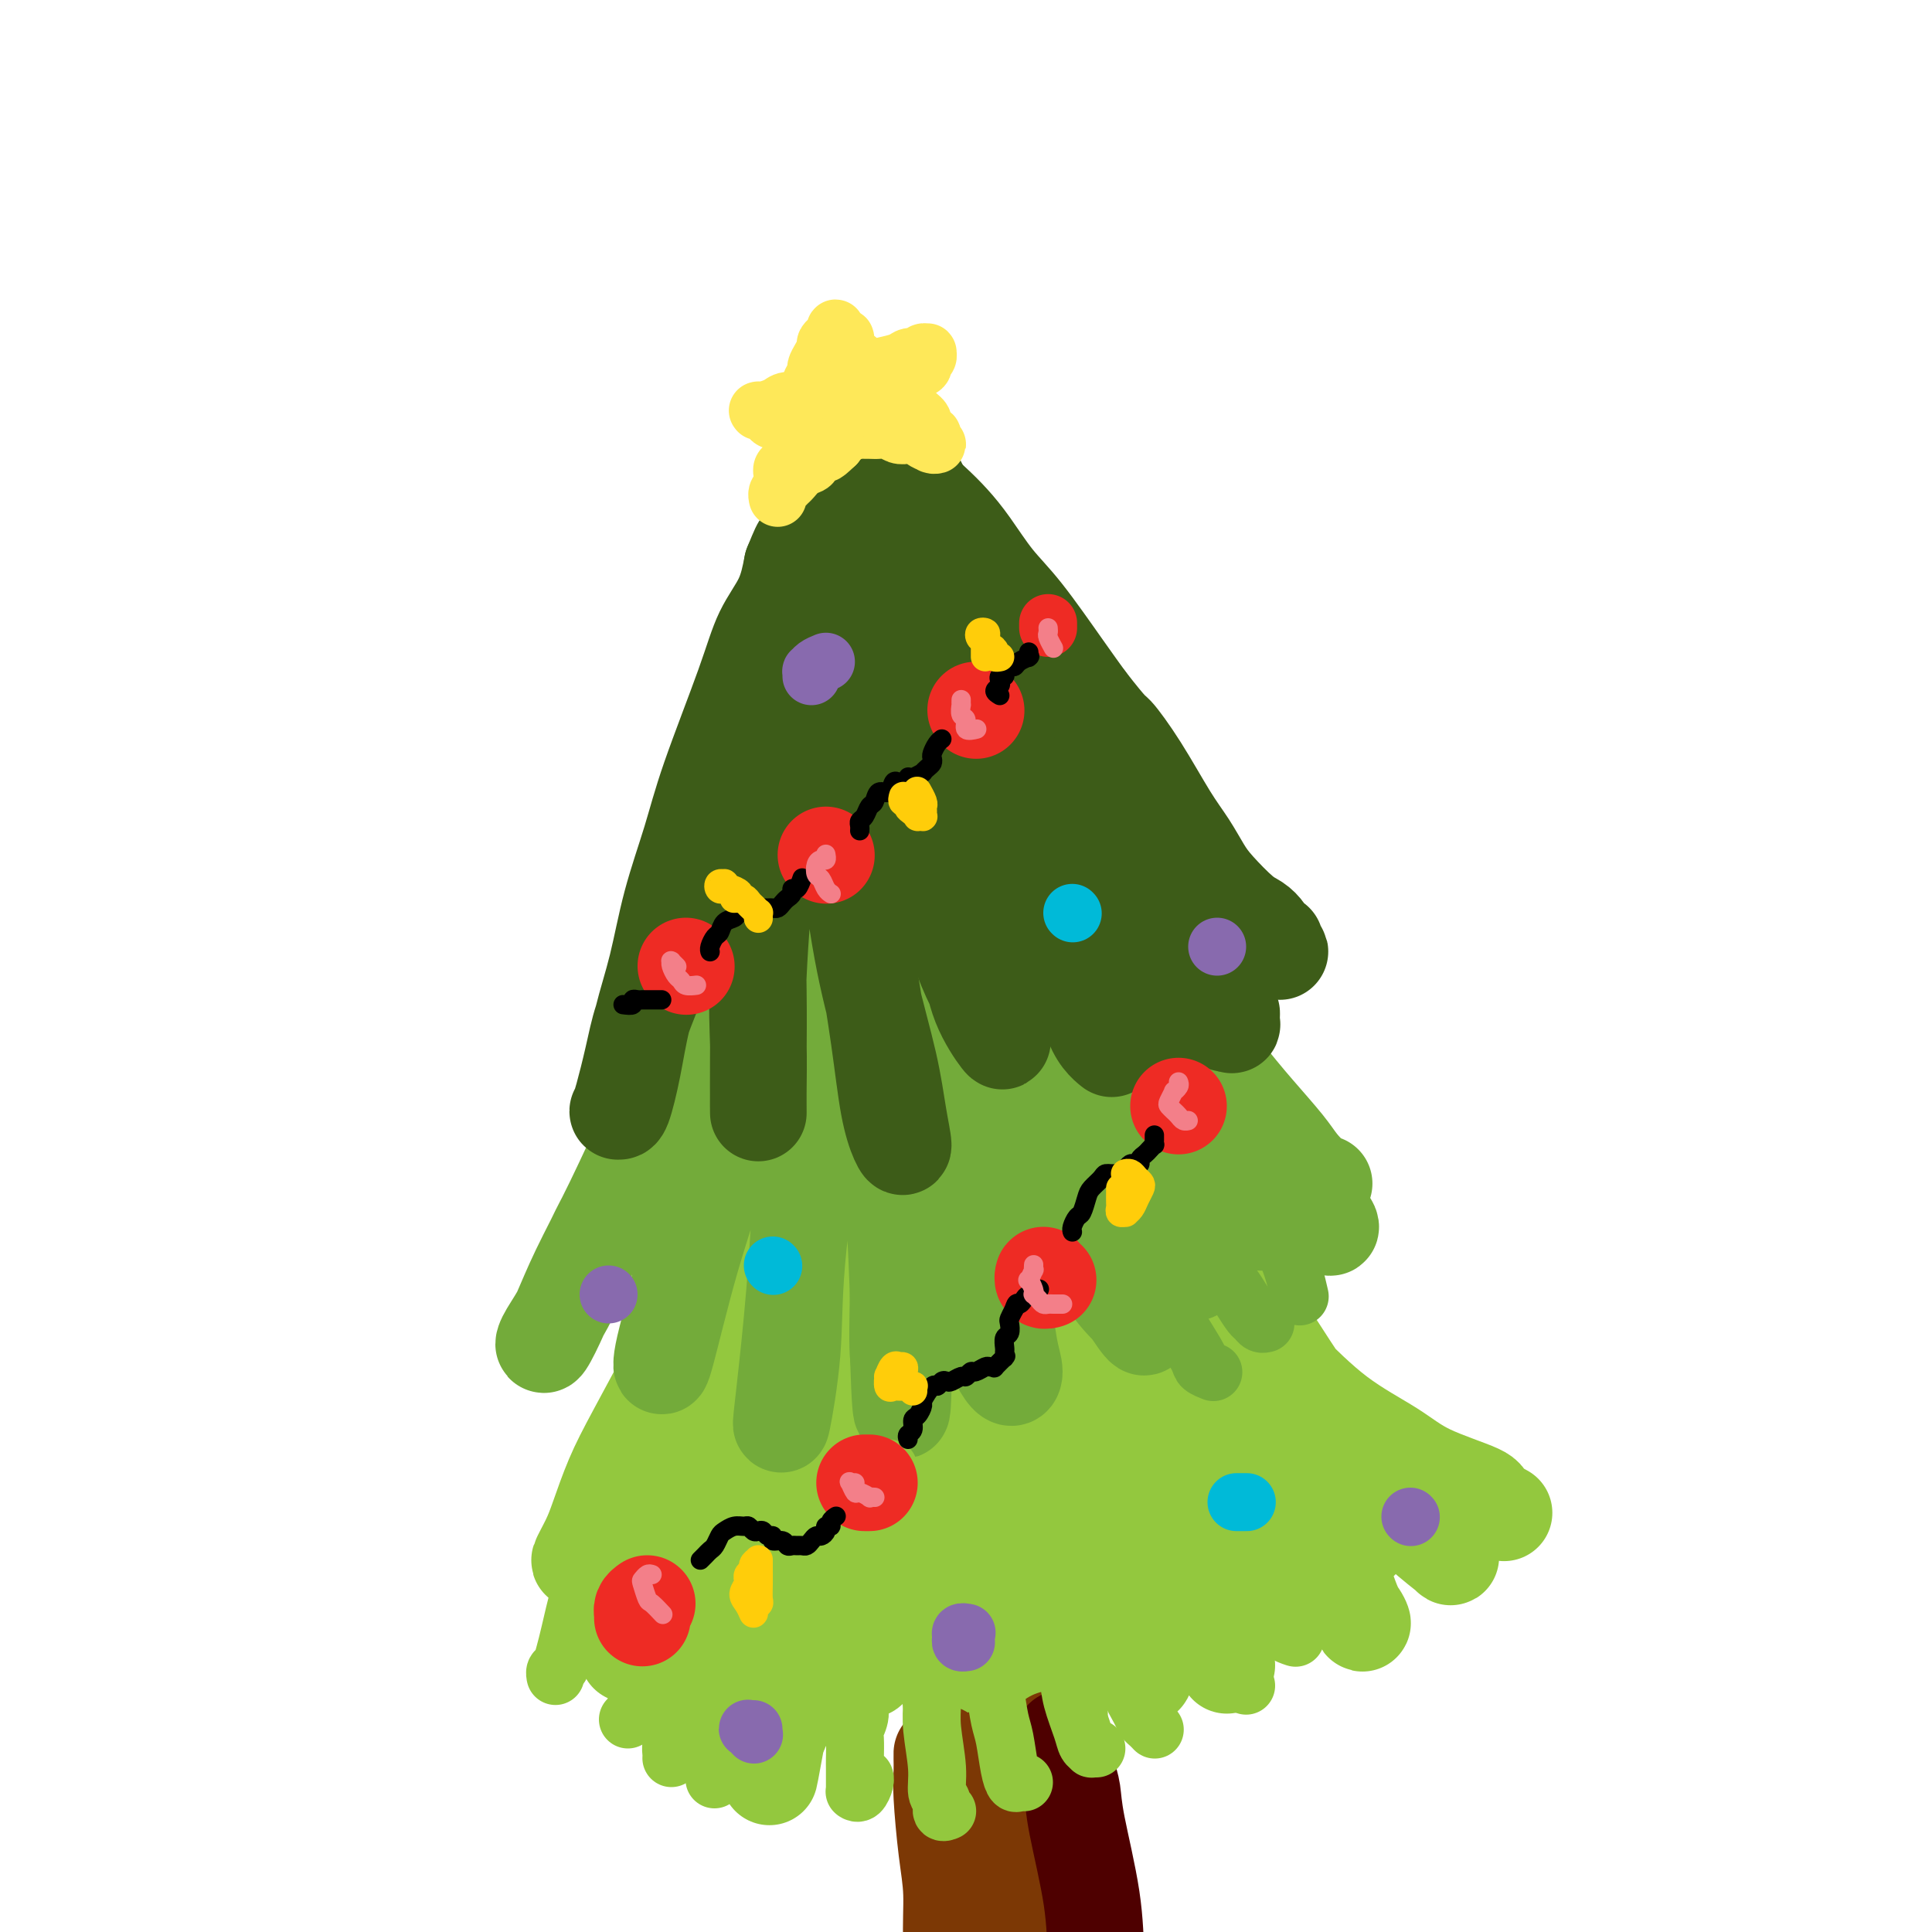 <svg viewBox='0 0 400 400' version='1.1' xmlns='http://www.w3.org/2000/svg' xmlns:xlink='http://www.w3.org/1999/xlink'><g fill='none' stroke='rgb(147,200,62)' stroke-width='20' stroke-linecap='round' stroke-linejoin='round'><path d='M188,193c-0.276,0.726 -0.553,1.453 -1,2c-0.447,0.547 -1.065,0.915 -2,2c-0.935,1.085 -2.188,2.889 -3,4c-0.812,1.111 -1.185,1.530 -2,3c-0.815,1.470 -2.073,3.990 -3,6c-0.927,2.010 -1.524,3.508 -3,7c-1.476,3.492 -3.832,8.976 -6,13c-2.168,4.024 -4.148,6.587 -6,10c-1.852,3.413 -3.577,7.676 -6,12c-2.423,4.324 -5.545,8.708 -8,13c-2.455,4.292 -4.243,8.492 -7,14c-2.757,5.508 -6.485,12.325 -9,17c-2.515,4.675 -3.819,7.207 -5,10c-1.181,2.793 -2.238,5.845 -3,8c-0.762,2.155 -1.229,3.411 -2,5c-0.771,1.589 -1.845,3.509 -2,4c-0.155,0.491 0.610,-0.447 1,-1c0.390,-0.553 0.404,-0.719 1,-2c0.596,-1.281 1.773,-3.675 3,-6c1.227,-2.325 2.502,-4.579 5,-9c2.498,-4.421 6.218,-11.008 9,-16c2.782,-4.992 4.625,-8.390 7,-13c2.375,-4.610 5.280,-10.433 8,-15c2.720,-4.567 5.254,-7.878 9,-14c3.746,-6.122 8.702,-15.056 12,-21c3.298,-5.944 4.936,-8.899 7,-12c2.064,-3.101 4.553,-6.347 6,-9c1.447,-2.653 1.852,-4.711 3,-7c1.148,-2.289 3.040,-4.809 4,-6c0.960,-1.191 0.989,-1.055 1,-1c0.011,0.055 0.006,0.027 0,0'/><path d='M196,191c11.615,-19.736 2.653,-3.077 -1,4c-3.653,7.077 -1.998,4.570 -3,7c-1.002,2.430 -4.662,9.797 -7,15c-2.338,5.203 -3.356,8.243 -5,13c-1.644,4.757 -3.916,11.232 -6,18c-2.084,6.768 -3.979,13.829 -6,20c-2.021,6.171 -4.167,11.452 -7,20c-2.833,8.548 -6.352,20.363 -9,28c-2.648,7.637 -4.423,11.095 -6,15c-1.577,3.905 -2.954,8.256 -4,11c-1.046,2.744 -1.761,3.881 -2,5c-0.239,1.119 -0.001,2.221 0,2c0.001,-0.221 -0.234,-1.764 0,-4c0.234,-2.236 0.938,-5.167 2,-9c1.062,-3.833 2.481,-8.570 4,-13c1.519,-4.430 3.139,-8.553 6,-17c2.861,-8.447 6.963,-21.219 10,-30c3.037,-8.781 5.011,-13.569 7,-19c1.989,-5.431 3.995,-11.503 6,-16c2.005,-4.497 4.011,-7.420 6,-11c1.989,-3.580 3.963,-7.818 5,-10c1.037,-2.182 1.138,-2.309 1,-2c-0.138,0.309 -0.514,1.055 -1,3c-0.486,1.945 -1.081,5.091 -2,8c-0.919,2.909 -2.162,5.582 -4,14c-1.838,8.418 -4.271,22.582 -6,33c-1.729,10.418 -2.753,17.090 -4,25c-1.247,7.910 -2.716,17.058 -4,24c-1.284,6.942 -2.384,11.677 -3,17c-0.616,5.323 -0.747,11.235 -1,14c-0.253,2.765 -0.626,2.382 -1,2'/><path d='M161,358c-3.691,20.775 -0.418,3.713 1,-5c1.418,-8.713 0.980,-9.076 1,-12c0.020,-2.924 0.499,-8.409 2,-19c1.501,-10.591 4.024,-26.288 6,-37c1.976,-10.712 3.404,-16.440 5,-23c1.596,-6.560 3.359,-13.954 5,-20c1.641,-6.046 3.158,-10.744 5,-16c1.842,-5.256 4.007,-11.068 5,-14c0.993,-2.932 0.814,-2.983 1,-3c0.186,-0.017 0.736,0.000 1,2c0.264,2.000 0.241,5.982 0,10c-0.241,4.018 -0.699,8.072 -1,19c-0.301,10.928 -0.446,28.731 0,42c0.446,13.269 1.483,22.006 2,31c0.517,8.994 0.515,18.247 1,25c0.485,6.753 1.459,11.007 2,15c0.541,3.993 0.651,7.725 1,9c0.349,1.275 0.938,0.095 1,-2c0.062,-2.095 -0.401,-5.103 -1,-10c-0.599,-4.897 -1.333,-11.681 -2,-18c-0.667,-6.319 -1.266,-12.173 -2,-23c-0.734,-10.827 -1.601,-26.629 -2,-37c-0.399,-10.371 -0.329,-15.313 0,-21c0.329,-5.687 0.918,-12.120 1,-17c0.082,-4.880 -0.342,-8.207 0,-11c0.342,-2.793 1.449,-5.052 2,-6c0.551,-0.948 0.545,-0.586 1,1c0.455,1.586 1.369,4.394 2,9c0.631,4.606 0.978,11.009 2,18c1.022,6.991 2.721,14.569 5,25c2.279,10.431 5.140,23.716 8,37'/><path d='M213,307c3.496,16.715 3.237,13.502 4,14c0.763,0.498 2.547,4.706 4,7c1.453,2.294 2.576,2.674 3,2c0.424,-0.674 0.151,-2.404 0,-5c-0.151,-2.596 -0.180,-6.059 -1,-11c-0.820,-4.941 -2.432,-11.359 -4,-18c-1.568,-6.641 -3.093,-13.505 -5,-22c-1.907,-8.495 -4.195,-18.619 -6,-28c-1.805,-9.381 -3.126,-18.017 -4,-24c-0.874,-5.983 -1.303,-9.311 -2,-12c-0.697,-2.689 -1.664,-4.738 -2,-6c-0.336,-1.262 -0.040,-1.739 0,-2c0.040,-0.261 -0.176,-0.308 0,1c0.176,1.308 0.744,3.971 2,8c1.256,4.029 3.198,9.424 6,17c2.802,7.576 6.462,17.334 10,26c3.538,8.666 6.954,16.239 12,27c5.046,10.761 11.723,24.709 16,33c4.277,8.291 6.153,10.924 8,13c1.847,2.076 3.664,3.596 5,5c1.336,1.404 2.193,2.693 2,1c-0.193,-1.693 -1.434,-6.366 -3,-11c-1.566,-4.634 -3.456,-9.228 -6,-15c-2.544,-5.772 -5.742,-12.722 -9,-20c-3.258,-7.278 -6.575,-14.884 -10,-22c-3.425,-7.116 -6.958,-13.742 -11,-22c-4.042,-8.258 -8.594,-18.149 -11,-24c-2.406,-5.851 -2.665,-7.661 -3,-9c-0.335,-1.339 -0.744,-2.207 -1,-3c-0.256,-0.793 -0.359,-1.512 0,0c0.359,1.512 1.179,5.256 2,9'/><path d='M209,216c1.416,3.848 3.957,8.970 7,15c3.043,6.030 6.589,12.970 11,20c4.411,7.030 9.685,14.152 14,20c4.315,5.848 7.669,10.422 13,17c5.331,6.578 12.638,15.161 17,20c4.362,4.839 5.779,5.935 7,7c1.221,1.065 2.248,2.098 3,3c0.752,0.902 1.230,1.673 0,0c-1.230,-1.673 -4.167,-5.790 -7,-10c-2.833,-4.210 -5.560,-8.513 -9,-14c-3.440,-5.487 -7.593,-12.157 -11,-18c-3.407,-5.843 -6.070,-10.859 -11,-19c-4.930,-8.141 -12.128,-19.407 -17,-26c-4.872,-6.593 -7.419,-8.511 -10,-11c-2.581,-2.489 -5.195,-5.548 -7,-8c-1.805,-2.452 -2.802,-4.298 -4,-6c-1.198,-1.702 -2.599,-3.260 -3,-5c-0.401,-1.740 0.196,-3.662 1,-4c0.804,-0.338 1.813,0.909 3,2c1.187,1.091 2.550,2.027 5,5c2.450,2.973 5.985,7.983 9,13c3.015,5.017 5.509,10.043 11,19c5.491,8.957 13.980,21.847 20,31c6.020,9.153 9.570,14.571 14,20c4.430,5.429 9.741,10.869 14,15c4.259,4.131 7.465,6.951 11,10c3.535,3.049 7.397,6.325 9,8c1.603,1.675 0.945,1.748 1,2c0.055,0.252 0.822,0.683 0,0c-0.822,-0.683 -3.235,-2.481 -6,-5c-2.765,-2.519 -5.883,-5.760 -9,-9'/><path d='M285,308c-5.662,-6.597 -12.816,-17.088 -18,-25c-5.184,-7.912 -8.396,-13.244 -12,-19c-3.604,-5.756 -7.598,-11.938 -11,-17c-3.402,-5.062 -6.211,-9.006 -10,-15c-3.789,-5.994 -8.559,-14.038 -12,-19c-3.441,-4.962 -5.555,-6.842 -7,-9c-1.445,-2.158 -2.221,-4.593 -3,-6c-0.779,-1.407 -1.561,-1.786 -2,-2c-0.439,-0.214 -0.534,-0.261 0,1c0.534,1.261 1.696,3.832 3,7c1.304,3.168 2.749,6.933 5,11c2.251,4.067 5.307,8.434 8,13c2.693,4.566 5.023,9.329 10,17c4.977,7.671 12.600,18.249 18,25c5.400,6.751 8.576,9.675 12,13c3.424,3.325 7.097,7.050 11,10c3.903,2.950 8.038,5.123 11,7c2.962,1.877 4.752,3.456 8,5c3.248,1.544 7.953,3.053 10,4c2.047,0.947 1.436,1.332 2,2c0.564,0.668 2.304,1.619 3,2c0.696,0.381 0.348,0.190 0,0'/><path d='M209,195c0.105,0.060 0.209,0.120 0,1c-0.209,0.880 -0.732,2.579 -1,4c-0.268,1.421 -0.282,2.565 0,4c0.282,1.435 0.859,3.160 1,5c0.141,1.840 -0.152,3.796 2,8c2.152,4.204 6.751,10.657 10,16c3.249,5.343 5.148,9.574 8,14c2.852,4.426 6.656,9.045 10,14c3.344,4.955 6.226,10.247 9,15c2.774,4.753 5.438,8.969 9,15c3.562,6.031 8.020,13.877 11,19c2.980,5.123 4.482,7.522 6,10c1.518,2.478 3.051,5.034 4,7c0.949,1.966 1.314,3.340 2,5c0.686,1.660 1.691,3.606 2,4c0.309,0.394 -0.080,-0.762 -1,-2c-0.920,-1.238 -2.370,-2.556 -4,-5c-1.630,-2.444 -3.438,-6.013 -6,-10c-2.562,-3.987 -5.878,-8.391 -9,-13c-3.122,-4.609 -6.049,-9.422 -9,-14c-2.951,-4.578 -5.926,-8.921 -10,-14c-4.074,-5.079 -9.245,-10.895 -12,-14c-2.755,-3.105 -3.092,-3.500 -4,-4c-0.908,-0.500 -2.386,-1.104 -3,-1c-0.614,0.104 -0.362,0.915 0,3c0.362,2.085 0.836,5.444 2,10c1.164,4.556 3.019,10.309 5,16c1.981,5.691 4.088,11.319 7,19c2.912,7.681 6.630,17.414 9,23c2.370,5.586 3.391,7.025 4,8c0.609,0.975 0.804,1.488 1,2'/><path d='M252,340c3.499,8.508 1.745,3.778 0,1c-1.745,-2.778 -3.483,-3.602 -5,-6c-1.517,-2.398 -2.813,-6.369 -5,-11c-2.187,-4.631 -5.267,-9.923 -7,-13c-1.733,-3.077 -2.121,-3.939 -4,-8c-1.879,-4.061 -5.250,-11.322 -7,-15c-1.750,-3.678 -1.878,-3.772 -2,-3c-0.122,0.772 -0.239,2.412 0,5c0.239,2.588 0.834,6.125 2,10c1.166,3.875 2.903,8.090 5,15c2.097,6.910 4.556,16.516 6,22c1.444,5.484 1.875,6.846 2,8c0.125,1.154 -0.055,2.101 0,2c0.055,-0.101 0.345,-1.251 0,-3c-0.345,-1.749 -1.323,-4.097 -3,-10c-1.677,-5.903 -4.051,-15.359 -6,-22c-1.949,-6.641 -3.472,-10.465 -5,-14c-1.528,-3.535 -3.059,-6.780 -4,-9c-0.941,-2.220 -1.290,-3.416 -2,-3c-0.710,0.416 -1.781,2.444 -2,5c-0.219,2.556 0.415,5.641 1,10c0.585,4.359 1.120,9.993 2,15c0.880,5.007 2.105,9.388 3,13c0.895,3.612 1.461,6.454 2,9c0.539,2.546 1.052,4.796 1,5c-0.052,0.204 -0.669,-1.639 -1,-3c-0.331,-1.361 -0.377,-2.241 -1,-5c-0.623,-2.759 -1.821,-7.397 -3,-11c-1.179,-3.603 -2.337,-6.172 -3,-8c-0.663,-1.828 -0.832,-2.914 -1,-4'/><path d='M215,312c-2.181,-6.622 -3.135,-7.677 -4,-9c-0.865,-1.323 -1.641,-2.914 -2,-2c-0.359,0.914 -0.299,4.334 0,8c0.299,3.666 0.839,7.579 2,12c1.161,4.421 2.945,9.351 4,14c1.055,4.649 1.383,9.017 2,12c0.617,2.983 1.523,4.582 2,6c0.477,1.418 0.524,2.656 0,2c-0.524,-0.656 -1.618,-3.205 -3,-7c-1.382,-3.795 -3.050,-8.836 -5,-14c-1.950,-5.164 -4.180,-10.451 -6,-15c-1.820,-4.549 -3.230,-8.358 -4,-11c-0.770,-2.642 -0.902,-4.116 -1,-5c-0.098,-0.884 -0.163,-1.179 0,0c0.163,1.179 0.554,3.832 1,7c0.446,3.168 0.947,6.850 1,12c0.053,5.150 -0.343,11.767 0,17c0.343,5.233 1.426,9.082 2,10c0.574,0.918 0.638,-1.094 0,-4c-0.638,-2.906 -1.980,-6.705 -2,-12c-0.020,-5.295 1.280,-12.084 -2,-11c-3.280,1.084 -11.140,10.042 -19,19'/><path d='M181,341c-3.093,3.696 -1.326,3.437 -1,4c0.326,0.563 -0.789,1.947 -1,-2c-0.211,-3.947 0.483,-13.225 -1,-16c-1.483,-2.775 -5.143,0.952 -7,4c-1.857,3.048 -1.912,5.415 -3,9c-1.088,3.585 -3.208,8.387 -4,8c-0.792,-0.387 -0.254,-5.963 0,-10c0.254,-4.037 0.225,-6.535 2,-14c1.775,-7.465 5.355,-19.898 7,-26c1.645,-6.102 1.356,-5.872 3,-11c1.644,-5.128 5.223,-15.612 1,-2c-4.223,13.612 -16.248,51.322 -21,65c-4.752,13.678 -2.233,3.326 -1,-3c1.233,-6.326 1.178,-8.626 3,-17c1.822,-8.374 5.521,-22.821 8,-32c2.479,-9.179 3.740,-13.089 5,-17'/><path d='M171,281c-5.511,1.511 -27.289,38.289 -36,53c-8.711,14.711 -4.356,7.356 0,0'/></g>
<g fill='none' stroke='rgb(115,171,58)' stroke-width='20' stroke-linecap='round' stroke-linejoin='round'><path d='M182,150c-0.318,0.335 -0.637,0.670 -1,1c-0.363,0.330 -0.772,0.653 -1,1c-0.228,0.347 -0.276,0.716 -1,2c-0.724,1.284 -2.124,3.484 -3,5c-0.876,1.516 -1.228,2.348 -2,4c-0.772,1.652 -1.965,4.123 -3,6c-1.035,1.877 -1.912,3.161 -4,7c-2.088,3.839 -5.388,10.232 -8,15c-2.612,4.768 -4.536,7.910 -7,12c-2.464,4.090 -5.467,9.128 -8,14c-2.533,4.872 -4.595,9.577 -8,16c-3.405,6.423 -8.155,14.563 -11,20c-2.845,5.437 -3.787,8.173 -5,11c-1.213,2.827 -2.697,5.747 -4,8c-1.303,2.253 -2.424,3.840 -3,5c-0.576,1.160 -0.608,1.893 0,1c0.608,-0.893 1.854,-3.413 3,-6c1.146,-2.587 2.191,-5.241 4,-9c1.809,-3.759 4.382,-8.621 7,-14c2.618,-5.379 5.281,-11.274 8,-17c2.719,-5.726 5.496,-11.282 10,-20c4.504,-8.718 10.736,-20.597 15,-28c4.264,-7.403 6.559,-10.330 9,-14c2.441,-3.670 5.027,-8.084 7,-11c1.973,-2.916 3.332,-4.334 4,-5c0.668,-0.666 0.643,-0.579 0,1c-0.643,1.579 -1.904,4.650 -4,9c-2.096,4.350 -5.026,9.979 -8,17c-2.974,7.021 -5.993,15.435 -9,24c-3.007,8.565 -6.004,17.283 -9,26'/><path d='M150,231c-6.514,18.670 -7.798,26.845 -9,33c-1.202,6.155 -2.322,10.291 -3,13c-0.678,2.709 -0.916,3.991 -1,5c-0.084,1.009 -0.016,1.745 1,-2c1.016,-3.745 2.978,-11.970 5,-19c2.022,-7.030 4.103,-12.865 6,-20c1.897,-7.135 3.609,-15.569 6,-24c2.391,-8.431 5.461,-16.860 8,-24c2.539,-7.140 4.546,-12.990 7,-19c2.454,-6.010 5.355,-12.179 7,-15c1.645,-2.821 2.032,-2.293 2,-1c-0.032,1.293 -0.485,3.352 -1,6c-0.515,2.648 -1.094,5.886 -3,17c-1.906,11.114 -5.140,30.103 -7,45c-1.860,14.897 -2.348,25.703 -3,35c-0.652,9.297 -1.470,17.085 -2,22c-0.530,4.915 -0.772,6.956 -1,9c-0.228,2.044 -0.441,4.090 0,2c0.441,-2.090 1.537,-8.316 2,-14c0.463,-5.684 0.291,-10.827 1,-19c0.709,-8.173 2.297,-19.377 3,-24c0.703,-4.623 0.521,-2.666 2,-13c1.479,-10.334 4.619,-32.960 7,-44c2.381,-11.040 4.003,-10.493 5,-12c0.997,-1.507 1.370,-5.069 2,-6c0.630,-0.931 1.517,0.768 2,2c0.483,1.232 0.560,1.996 0,11c-0.560,9.004 -1.758,26.249 -2,40c-0.242,13.751 0.473,24.010 1,33c0.527,8.990 0.865,16.711 1,22c0.135,5.289 0.068,8.144 0,11'/><path d='M186,281c0.595,19.382 1.081,8.338 1,4c-0.081,-4.338 -0.729,-1.969 -1,-4c-0.271,-2.031 -0.165,-8.463 0,-14c0.165,-5.537 0.387,-10.178 0,-20c-0.387,-9.822 -1.385,-24.826 -2,-35c-0.615,-10.174 -0.848,-15.517 -1,-21c-0.152,-5.483 -0.221,-11.105 0,-15c0.221,-3.895 0.734,-6.064 1,-8c0.266,-1.936 0.284,-3.638 0,-3c-0.284,0.638 -0.872,3.616 -1,8c-0.128,4.384 0.203,10.175 1,18c0.797,7.825 2.060,17.686 4,28c1.940,10.314 4.555,21.081 7,30c2.445,8.919 4.718,15.988 7,22c2.282,6.012 4.571,10.965 6,13c1.429,2.035 1.997,1.150 2,0c0.003,-1.150 -0.558,-2.566 -1,-5c-0.442,-2.434 -0.766,-5.886 -3,-14c-2.234,-8.114 -6.378,-20.889 -9,-31c-2.622,-10.111 -3.723,-17.558 -5,-25c-1.277,-7.442 -2.729,-14.879 -4,-21c-1.271,-6.121 -2.360,-10.927 -3,-15c-0.640,-4.073 -0.831,-7.414 -1,-10c-0.169,-2.586 -0.317,-4.419 0,-5c0.317,-0.581 1.099,0.088 2,2c0.901,1.912 1.920,5.067 3,9c1.080,3.933 2.220,8.645 6,20c3.780,11.355 10.199,29.353 15,41c4.801,11.647 7.985,16.943 11,22c3.015,5.057 5.861,9.873 8,13c2.139,3.127 3.569,4.563 5,6'/><path d='M234,271c4.275,6.677 2.964,2.871 2,1c-0.964,-1.871 -1.581,-1.807 -3,-4c-1.419,-2.193 -3.640,-6.644 -6,-12c-2.360,-5.356 -4.859,-11.616 -7,-18c-2.141,-6.384 -3.922,-12.893 -7,-23c-3.078,-10.107 -7.451,-23.811 -10,-32c-2.549,-8.189 -3.272,-10.861 -4,-14c-0.728,-3.139 -1.459,-6.744 -2,-9c-0.541,-2.256 -0.891,-3.164 -1,-4c-0.109,-0.836 0.023,-1.600 1,1c0.977,2.600 2.801,8.564 5,15c2.199,6.436 4.775,13.345 8,22c3.225,8.655 7.101,19.056 11,28c3.899,8.944 7.822,16.432 12,23c4.178,6.568 8.613,12.215 11,15c2.387,2.785 2.728,2.707 3,3c0.272,0.293 0.474,0.955 0,0c-0.474,-0.955 -1.626,-3.528 -3,-6c-1.374,-2.472 -2.970,-4.844 -7,-13c-4.030,-8.156 -10.495,-22.097 -14,-29c-3.505,-6.903 -4.050,-6.767 -6,-11c-1.950,-4.233 -5.304,-12.837 -9,-21c-3.696,-8.163 -7.734,-15.887 -10,-20c-2.266,-4.113 -2.760,-4.614 -3,-5c-0.240,-0.386 -0.227,-0.657 0,0c0.227,0.657 0.669,2.241 2,5c1.331,2.759 3.553,6.692 6,11c2.447,4.308 5.120,8.990 11,18c5.880,9.010 14.968,22.349 21,31c6.032,8.651 9.009,12.615 12,16c2.991,3.385 5.995,6.193 9,9'/><path d='M256,248c4.325,4.660 4.636,3.810 5,4c0.364,0.190 0.780,1.421 0,1c-0.780,-0.421 -2.757,-2.494 -5,-5c-2.243,-2.506 -4.753,-5.444 -8,-10c-3.247,-4.556 -7.230,-10.731 -11,-17c-3.770,-6.269 -7.327,-12.634 -12,-22c-4.673,-9.366 -10.464,-21.733 -14,-29c-3.536,-7.267 -4.819,-9.433 -6,-12c-1.181,-2.567 -2.260,-5.535 -3,-7c-0.740,-1.465 -1.142,-1.426 -1,-1c0.142,0.426 0.828,1.240 2,3c1.172,1.760 2.830,4.466 5,8c2.170,3.534 4.851,7.895 9,14c4.149,6.105 9.766,13.954 15,21c5.234,7.046 10.085,13.289 16,21c5.915,7.711 12.892,16.889 17,22c4.108,5.111 5.345,6.154 6,7c0.655,0.846 0.726,1.494 1,2c0.274,0.506 0.752,0.869 -1,-1c-1.752,-1.869 -5.732,-5.972 -9,-10c-3.268,-4.028 -5.824,-7.983 -9,-13c-3.176,-5.017 -6.971,-11.097 -11,-17c-4.029,-5.903 -8.291,-11.630 -12,-17c-3.709,-5.370 -6.865,-10.385 -10,-15c-3.135,-4.615 -6.251,-8.831 -8,-11c-1.749,-2.169 -2.133,-2.289 -2,-2c0.133,0.289 0.781,0.989 1,2c0.219,1.011 0.007,2.333 3,7c2.993,4.667 9.190,12.680 14,20c4.810,7.320 8.231,13.949 12,20c3.769,6.051 7.884,11.526 12,17'/><path d='M252,228c8.355,12.802 8.241,11.806 10,13c1.759,1.194 5.390,4.576 8,7c2.610,2.424 4.198,3.890 5,5c0.802,1.110 0.818,1.864 -1,0c-1.818,-1.864 -5.468,-6.346 -7,-8c-1.532,-1.654 -0.945,-0.481 -4,-5c-3.055,-4.519 -9.752,-14.730 -15,-23c-5.248,-8.270 -9.046,-14.600 -14,-22c-4.954,-7.400 -11.065,-15.869 -14,-20c-2.935,-4.131 -2.694,-3.922 -3,-4c-0.306,-0.078 -1.157,-0.442 -1,0c0.157,0.442 1.324,1.690 3,4c1.676,2.310 3.863,5.682 6,9c2.137,3.318 4.224,6.582 9,13c4.776,6.418 12.242,15.989 17,22c4.758,6.011 6.809,8.462 9,11c2.191,2.538 4.521,5.164 6,7c1.479,1.836 2.108,2.884 3,4c0.892,1.116 2.048,2.300 3,3c0.952,0.700 1.701,0.914 2,1c0.299,0.086 0.150,0.043 0,0'/></g>
<g fill='none' stroke='rgb(61,92,24)' stroke-width='20' stroke-linecap='round' stroke-linejoin='round'><path d='M176,89c0.063,0.044 0.127,0.088 0,1c-0.127,0.912 -0.443,2.691 -1,4c-0.557,1.309 -1.353,2.149 -2,4c-0.647,1.851 -1.144,4.712 -2,7c-0.856,2.288 -2.070,4.001 -3,6c-0.930,1.999 -1.576,4.282 -3,8c-1.424,3.718 -3.627,8.869 -5,13c-1.373,4.131 -1.918,7.240 -3,11c-1.082,3.760 -2.701,8.170 -4,12c-1.299,3.830 -2.277,7.081 -4,12c-1.723,4.919 -4.191,11.505 -6,16c-1.809,4.495 -2.961,6.898 -4,10c-1.039,3.102 -1.967,6.902 -3,10c-1.033,3.098 -2.172,5.495 -3,8c-0.828,2.505 -1.344,5.118 -2,8c-0.656,2.882 -1.452,6.032 -2,8c-0.548,1.968 -0.850,2.754 -1,3c-0.150,0.246 -0.150,-0.049 0,0c0.150,0.049 0.451,0.441 1,-1c0.549,-1.441 1.347,-4.717 2,-8c0.653,-3.283 1.161,-6.575 2,-10c0.839,-3.425 2.010,-6.982 3,-11c0.990,-4.018 1.800,-8.495 3,-13c1.200,-4.505 2.790,-9.038 4,-13c1.210,-3.962 2.040,-7.352 4,-13c1.960,-5.648 5.051,-13.555 7,-19c1.949,-5.445 2.755,-8.427 4,-11c1.245,-2.573 2.927,-4.735 4,-7c1.073,-2.265 1.536,-4.632 2,-7'/><path d='M164,117c2.846,-7.064 1.461,-2.723 1,-1c-0.461,1.723 0.002,0.830 0,2c-0.002,1.170 -0.470,4.405 -1,7c-0.530,2.595 -1.123,4.552 -2,11c-0.877,6.448 -2.039,17.389 -3,26c-0.961,8.611 -1.722,14.894 -2,22c-0.278,7.106 -0.075,15.035 0,21c0.075,5.965 0.020,9.964 0,14c-0.020,4.036 -0.007,8.107 0,10c0.007,1.893 0.008,1.606 0,1c-0.008,-0.606 -0.024,-1.533 0,-4c0.024,-2.467 0.090,-6.476 0,-10c-0.090,-3.524 -0.334,-6.563 0,-14c0.334,-7.437 1.246,-19.272 2,-28c0.754,-8.728 1.350,-14.349 2,-20c0.650,-5.651 1.353,-11.332 2,-16c0.647,-4.668 1.237,-8.325 2,-12c0.763,-3.675 1.697,-7.370 2,-9c0.303,-1.630 -0.026,-1.194 0,-1c0.026,0.194 0.407,0.148 1,2c0.593,1.852 1.398,5.604 2,9c0.602,3.396 1.001,6.437 2,16c0.999,9.563 2.598,25.649 4,37c1.402,11.351 2.608,17.966 4,24c1.392,6.034 2.969,11.485 4,16c1.031,4.515 1.515,8.094 2,11c0.485,2.906 0.973,5.141 1,6c0.027,0.859 -0.405,0.344 -1,-1c-0.595,-1.344 -1.352,-3.516 -2,-7c-0.648,-3.484 -1.185,-8.281 -2,-14c-0.815,-5.719 -1.907,-12.359 -3,-19'/><path d='M179,196c-1.697,-12.928 -1.941,-24.747 -2,-34c-0.059,-9.253 0.065,-15.941 0,-22c-0.065,-6.059 -0.320,-11.488 0,-16c0.320,-4.512 1.216,-8.108 2,-11c0.784,-2.892 1.456,-5.082 2,-6c0.544,-0.918 0.959,-0.565 1,1c0.041,1.565 -0.292,4.342 0,9c0.292,4.658 1.209,11.198 2,18c0.791,6.802 1.455,13.866 4,25c2.545,11.134 6.970,26.338 10,35c3.030,8.662 4.665,10.783 6,13c1.335,2.217 2.370,4.530 3,6c0.630,1.470 0.853,2.097 0,1c-0.853,-1.097 -2.783,-3.917 -4,-7c-1.217,-3.083 -1.720,-6.427 -3,-11c-1.280,-4.573 -3.338,-10.373 -5,-17c-1.662,-6.627 -2.928,-14.080 -4,-21c-1.072,-6.920 -1.948,-13.307 -3,-21c-1.052,-7.693 -2.279,-16.694 -3,-22c-0.721,-5.306 -0.937,-6.919 -1,-8c-0.063,-1.081 0.027,-1.632 0,-2c-0.027,-0.368 -0.170,-0.554 0,1c0.170,1.554 0.653,4.848 2,11c1.347,6.152 3.558,15.163 6,23c2.442,7.837 5.114,14.499 8,21c2.886,6.501 5.984,12.840 9,18c3.016,5.160 5.949,9.142 8,12c2.051,2.858 3.220,4.591 4,6c0.780,1.409 1.172,2.495 1,3c-0.172,0.505 -0.906,0.430 -2,-1c-1.094,-1.430 -2.547,-4.215 -4,-7'/><path d='M216,193c-2.407,-4.992 -5.425,-13.471 -8,-20c-2.575,-6.529 -4.707,-11.109 -7,-17c-2.293,-5.891 -4.746,-13.094 -7,-19c-2.254,-5.906 -4.310,-10.515 -6,-14c-1.690,-3.485 -3.014,-5.848 -4,-8c-0.986,-2.152 -1.632,-4.094 -2,-5c-0.368,-0.906 -0.457,-0.775 0,0c0.457,0.775 1.461,2.194 2,4c0.539,1.806 0.613,3.997 3,10c2.387,6.003 7.086,15.817 11,23c3.914,7.183 7.043,11.736 11,17c3.957,5.264 8.743,11.239 12,16c3.257,4.761 4.985,8.308 7,11c2.015,2.692 4.315,4.530 6,6c1.685,1.470 2.754,2.572 3,3c0.246,0.428 -0.330,0.183 -1,-1c-0.670,-1.183 -1.433,-3.302 -3,-6c-1.567,-2.698 -3.938,-5.973 -6,-9c-2.062,-3.027 -3.815,-5.805 -7,-13c-3.185,-7.195 -7.802,-18.807 -11,-27c-3.198,-8.193 -4.976,-12.966 -7,-18c-2.024,-5.034 -4.294,-10.327 -6,-14c-1.706,-3.673 -2.847,-5.725 -4,-8c-1.153,-2.275 -2.318,-4.773 -3,-6c-0.682,-1.227 -0.882,-1.181 -1,-1c-0.118,0.181 -0.155,0.499 0,1c0.155,0.501 0.503,1.184 2,5c1.497,3.816 4.144,10.765 7,17c2.856,6.235 5.923,11.756 9,18c3.077,6.244 6.165,13.213 9,19c2.835,5.787 5.418,10.394 8,15'/><path d='M223,172c6.784,13.259 6.743,9.407 8,9c1.257,-0.407 3.813,2.630 6,5c2.187,2.370 4.004,4.072 5,5c0.996,0.928 1.169,1.081 1,1c-0.169,-0.081 -0.682,-0.395 -1,-1c-0.318,-0.605 -0.443,-1.501 -2,-4c-1.557,-2.499 -4.547,-6.602 -7,-11c-2.453,-4.398 -4.368,-9.093 -7,-14c-2.632,-4.907 -5.979,-10.028 -9,-15c-3.021,-4.972 -5.715,-9.796 -9,-15c-3.285,-5.204 -7.160,-10.788 -10,-15c-2.840,-4.212 -4.646,-7.051 -6,-9c-1.354,-1.949 -2.258,-3.009 -3,-4c-0.742,-0.991 -1.324,-1.912 -2,-3c-0.676,-1.088 -1.446,-2.341 -2,-3c-0.554,-0.659 -0.893,-0.722 -1,-1c-0.107,-0.278 0.017,-0.769 0,-1c-0.017,-0.231 -0.176,-0.201 0,0c0.176,0.201 0.686,0.574 1,1c0.314,0.426 0.432,0.907 1,1c0.568,0.093 1.585,-0.200 2,0c0.415,0.200 0.227,0.895 1,2c0.773,1.105 2.506,2.621 4,4c1.494,1.379 2.748,2.622 4,4c1.252,1.378 2.501,2.891 4,5c1.499,2.109 3.247,4.813 5,7c1.753,2.187 3.510,3.858 6,7c2.490,3.142 5.711,7.755 8,11c2.289,3.245 3.644,5.123 5,7'/><path d='M225,145c5.470,7.026 5.146,6.091 6,7c0.854,0.909 2.887,3.662 5,7c2.113,3.338 4.306,7.262 6,10c1.694,2.738 2.891,4.291 4,6c1.109,1.709 2.132,3.574 3,5c0.868,1.426 1.580,2.413 3,4c1.420,1.587 3.547,3.774 5,5c1.453,1.226 2.230,1.490 3,2c0.770,0.510 1.532,1.266 2,2c0.468,0.734 0.644,1.448 1,2c0.356,0.552 0.894,0.943 1,1c0.106,0.057 -0.220,-0.220 0,0c0.220,0.220 0.987,0.935 1,1c0.013,0.065 -0.727,-0.521 -1,-1c-0.273,-0.479 -0.078,-0.851 0,-1c0.078,-0.149 0.039,-0.074 0,0'/><path d='M235,184c0.162,0.367 0.324,0.733 1,2c0.676,1.267 1.865,3.434 3,5c1.135,1.566 2.216,2.531 3,4c0.784,1.469 1.271,3.441 2,5c0.729,1.559 1.702,2.704 3,4c1.298,1.296 2.922,2.741 4,4c1.078,1.259 1.609,2.330 2,3c0.391,0.670 0.641,0.939 1,1c0.359,0.061 0.828,-0.087 1,0c0.172,0.087 0.046,0.408 0,0c-0.046,-0.408 -0.013,-1.545 0,-2c0.013,-0.455 0.007,-0.227 0,0'/><path d='M235,197c-0.163,0.141 -0.325,0.282 -1,0c-0.675,-0.282 -1.862,-0.986 -2,-1c-0.138,-0.014 0.772,0.664 1,1c0.228,0.336 -0.227,0.331 0,1c0.227,0.669 1.136,2.011 2,3c0.864,0.989 1.682,1.624 3,3c1.318,1.376 3.137,3.493 4,5c0.863,1.507 0.771,2.406 1,3c0.229,0.594 0.780,0.884 1,1c0.220,0.116 0.110,0.058 0,0'/><path d='M224,201c0.025,0.511 0.051,1.022 0,1c-0.051,-0.022 -0.178,-0.577 0,0c0.178,0.577 0.661,2.284 1,4c0.339,1.716 0.534,3.439 1,5c0.466,1.561 1.202,2.959 2,4c0.798,1.041 1.656,1.726 2,2c0.344,0.274 0.172,0.137 0,0'/></g>
<g fill='none' stroke='rgb(124,56,5)' stroke-width='20' stroke-linecap='round' stroke-linejoin='round'><path d='M204,364c0.084,-0.133 0.168,-0.266 0,0c-0.168,0.266 -0.589,0.932 -1,1c-0.411,0.068 -0.812,-0.462 -1,0c-0.188,0.462 -0.164,1.917 0,3c0.164,1.083 0.469,1.794 1,5c0.531,3.206 1.290,8.908 2,14c0.710,5.092 1.371,9.573 2,15c0.629,5.427 1.226,11.799 2,17c0.774,5.201 1.724,9.232 2,14c0.276,4.768 -0.122,10.272 0,13c0.122,2.728 0.765,2.680 1,3c0.235,0.320 0.063,1.009 0,1c-0.063,-0.009 -0.018,-0.717 0,-1c0.018,-0.283 0.009,-0.142 0,0'/><path d='M218,360c-0.037,0.128 -0.075,0.257 0,1c0.075,0.743 0.261,2.102 0,3c-0.261,0.898 -0.971,1.336 -1,4c-0.029,2.664 0.622,7.553 1,12c0.378,4.447 0.483,8.451 1,13c0.517,4.549 1.445,9.643 2,14c0.555,4.357 0.737,7.977 1,12c0.263,4.023 0.607,8.450 1,11c0.393,2.550 0.837,3.225 1,4c0.163,0.775 0.047,1.650 0,2c-0.047,0.350 -0.023,0.175 0,0'/><path d='M195,363c-0.006,0.160 -0.012,0.321 0,1c0.012,0.679 0.041,1.878 0,3c-0.041,1.122 -0.151,2.168 0,5c0.151,2.832 0.562,7.451 1,11c0.438,3.549 0.901,6.028 1,9c0.099,2.972 -0.167,6.436 0,10c0.167,3.564 0.766,7.228 1,11c0.234,3.772 0.101,7.652 0,12c-0.101,4.348 -0.171,9.166 0,12c0.171,2.834 0.585,3.686 1,4c0.415,0.314 0.833,0.090 1,0c0.167,-0.090 0.084,-0.045 0,0'/></g>
<g fill='none' stroke='rgb(78,0,0)' stroke-width='20' stroke-linecap='round' stroke-linejoin='round'><path d='M220,360c0.023,-0.099 0.046,-0.198 0,0c-0.046,0.198 -0.159,0.694 0,2c0.159,1.306 0.592,3.421 1,5c0.408,1.579 0.792,2.621 1,4c0.208,1.379 0.240,3.095 1,7c0.760,3.905 2.248,9.999 3,15c0.752,5.001 0.769,8.908 1,13c0.231,4.092 0.675,8.368 1,12c0.325,3.632 0.532,6.620 1,10c0.468,3.380 1.198,7.154 2,9c0.802,1.846 1.678,1.766 2,2c0.322,0.234 0.092,0.781 0,1c-0.092,0.219 -0.046,0.109 0,0'/></g>
<g fill='none' stroke='rgb(147,200,62)' stroke-width='12' stroke-linecap='round' stroke-linejoin='round'><path d='M184,304c-0.332,0.025 -0.663,0.050 -1,0c-0.337,-0.050 -0.679,-0.173 -1,0c-0.321,0.173 -0.622,0.644 -1,1c-0.378,0.356 -0.834,0.598 -1,1c-0.166,0.402 -0.041,0.963 0,2c0.041,1.037 -0.002,2.551 0,4c0.002,1.449 0.049,2.833 0,4c-0.049,1.167 -0.193,2.116 0,4c0.193,1.884 0.723,4.702 1,7c0.277,2.298 0.299,4.074 0,6c-0.299,1.926 -0.921,4.001 -1,6c-0.079,1.999 0.385,3.923 0,6c-0.385,2.077 -1.620,4.307 -2,6c-0.380,1.693 0.094,2.848 0,4c-0.094,1.152 -0.757,2.301 -1,3c-0.243,0.699 -0.065,0.948 0,2c0.065,1.052 0.017,2.908 0,4c-0.017,1.092 -0.005,1.420 0,2c0.005,0.580 0.001,1.413 0,2c-0.001,0.587 -0.000,0.928 0,1c0.000,0.072 -0.001,-0.125 0,0c0.001,0.125 0.003,0.571 0,1c-0.003,0.429 -0.011,0.840 0,1c0.011,0.160 0.041,0.067 0,0c-0.041,-0.067 -0.155,-0.109 0,0c0.155,0.109 0.578,0.369 1,0c0.422,-0.369 0.845,-1.369 1,-2c0.155,-0.631 0.044,-0.895 0,-1c-0.044,-0.105 -0.022,-0.053 0,0'/><path d='M193,323c-0.000,0.369 -0.000,0.739 0,1c0.000,0.261 0.000,0.414 0,1c-0.000,0.586 -0.001,1.605 0,4c0.001,2.395 0.004,6.166 0,9c-0.004,2.834 -0.016,4.731 0,7c0.016,2.269 0.061,4.911 0,7c-0.061,2.089 -0.228,3.625 0,6c0.228,2.375 0.849,5.589 1,8c0.151,2.411 -0.170,4.019 0,5c0.170,0.981 0.830,1.335 1,2c0.170,0.665 -0.150,1.642 0,2c0.150,0.358 0.771,0.096 1,0c0.229,-0.096 0.065,-0.028 0,0c-0.065,0.028 -0.033,0.014 0,0'/><path d='M202,326c0.024,0.354 0.048,0.708 0,1c-0.048,0.292 -0.168,0.523 0,1c0.168,0.477 0.622,1.202 1,3c0.378,1.798 0.679,4.670 1,7c0.321,2.330 0.663,4.118 1,6c0.337,1.882 0.668,3.857 1,6c0.332,2.143 0.666,4.455 1,6c0.334,1.545 0.668,2.323 1,4c0.332,1.677 0.664,4.253 1,6c0.336,1.747 0.678,2.664 1,3c0.322,0.336 0.625,0.090 1,0c0.375,-0.090 0.821,-0.026 1,0c0.179,0.026 0.089,0.013 0,0'/><path d='M216,330c0.325,0.503 0.649,1.006 1,2c0.351,0.994 0.728,2.479 1,4c0.272,1.521 0.440,3.080 1,5c0.560,1.920 1.513,4.203 2,6c0.487,1.797 0.508,3.108 1,5c0.492,1.892 1.456,4.363 2,6c0.544,1.637 0.668,2.439 1,3c0.332,0.561 0.873,0.882 1,1c0.127,0.118 -0.158,0.032 0,0c0.158,-0.032 0.759,-0.009 1,0c0.241,0.009 0.120,0.005 0,0'/><path d='M230,331c0.015,-0.056 0.030,-0.112 0,1c-0.030,1.112 -0.107,3.393 0,5c0.107,1.607 0.396,2.539 1,4c0.604,1.461 1.524,3.452 2,5c0.476,1.548 0.510,2.653 1,4c0.490,1.347 1.438,2.935 2,4c0.562,1.065 0.738,1.605 1,2c0.262,0.395 0.609,0.645 1,1c0.391,0.355 0.826,0.816 1,1c0.174,0.184 0.087,0.092 0,0'/><path d='M247,327c-0.068,0.359 -0.135,0.718 0,1c0.135,0.282 0.473,0.487 1,2c0.527,1.513 1.244,4.335 2,6c0.756,1.665 1.551,2.173 2,3c0.449,0.827 0.551,1.973 1,3c0.449,1.027 1.244,1.935 2,3c0.756,1.065 1.473,2.287 2,3c0.527,0.713 0.865,0.918 1,1c0.135,0.082 0.068,0.041 0,0'/><path d='M261,322c-0.070,0.485 -0.140,0.970 0,2c0.140,1.030 0.490,2.605 1,4c0.510,1.395 1.181,2.608 2,4c0.819,1.392 1.787,2.961 2,4c0.213,1.039 -0.327,1.549 0,2c0.327,0.451 1.522,0.843 2,1c0.478,0.157 0.239,0.078 0,0'/><path d='M131,305c-0.327,-0.206 -0.654,-0.412 -1,0c-0.346,0.412 -0.712,1.443 -1,2c-0.288,0.557 -0.500,0.640 -1,2c-0.500,1.360 -1.290,3.995 -2,6c-0.710,2.005 -1.342,3.379 -2,5c-0.658,1.621 -1.342,3.489 -2,5c-0.658,1.511 -1.290,2.667 -2,5c-0.710,2.333 -1.497,5.844 -2,8c-0.503,2.156 -0.723,2.956 -1,4c-0.277,1.044 -0.610,2.331 -1,3c-0.390,0.669 -0.836,0.718 -1,1c-0.164,0.282 -0.047,0.795 0,1c0.047,0.205 0.023,0.103 0,0'/><path d='M143,323c0.094,-0.179 0.187,-0.359 0,0c-0.187,0.359 -0.655,1.256 -1,3c-0.345,1.744 -0.569,4.336 -1,6c-0.431,1.664 -1.071,2.400 -2,4c-0.929,1.600 -2.148,4.065 -3,6c-0.852,1.935 -1.339,3.342 -2,5c-0.661,1.658 -1.497,3.568 -2,5c-0.503,1.432 -0.674,2.385 -1,3c-0.326,0.615 -0.807,0.890 -1,1c-0.193,0.110 -0.096,0.055 0,0'/><path d='M145,342c-0.249,0.703 -0.497,1.407 -1,3c-0.503,1.593 -1.259,4.077 -2,6c-0.741,1.923 -1.467,3.286 -2,5c-0.533,1.714 -0.875,3.779 -1,5c-0.125,1.221 -0.034,1.598 0,2c0.034,0.402 0.010,0.829 0,1c-0.010,0.171 -0.005,0.085 0,0'/><path d='M154,355c-0.249,0.595 -0.498,1.190 -1,2c-0.502,0.810 -1.258,1.836 -2,3c-0.742,1.164 -1.469,2.467 -2,4c-0.531,1.533 -0.866,3.295 -1,4c-0.134,0.705 -0.067,0.352 0,0'/></g>
<g fill='none' stroke='rgb(115,171,58)' stroke-width='12' stroke-linecap='round' stroke-linejoin='round'><path d='M237,266c0.041,-0.099 0.082,-0.198 0,0c-0.082,0.198 -0.288,0.693 0,1c0.288,0.307 1.070,0.425 2,1c0.930,0.575 2.008,1.608 3,3c0.992,1.392 1.898,3.144 3,5c1.102,1.856 2.398,3.817 3,5c0.602,1.183 0.508,1.588 1,2c0.492,0.412 1.569,0.832 2,1c0.431,0.168 0.215,0.084 0,0'/><path d='M252,260c0.079,0.412 0.157,0.825 0,1c-0.157,0.175 -0.551,0.113 0,1c0.551,0.887 2.045,2.725 3,4c0.955,1.275 1.370,1.988 2,3c0.630,1.012 1.475,2.324 2,3c0.525,0.676 0.728,0.717 1,1c0.272,0.283 0.612,0.807 1,1c0.388,0.193 0.825,0.055 1,0c0.175,-0.055 0.087,-0.028 0,0'/><path d='M267,261c-0.083,-0.220 -0.167,-0.440 0,0c0.167,0.440 0.583,1.542 1,3c0.417,1.458 0.833,3.274 1,4c0.167,0.726 0.083,0.363 0,0'/></g>
<g fill='none' stroke='rgb(254,232,89)' stroke-width='12' stroke-linecap='round' stroke-linejoin='round'><path d='M162,98c0.024,0.097 0.048,0.194 0,0c-0.048,-0.194 -0.167,-0.679 0,-1c0.167,-0.321 0.622,-0.477 1,-1c0.378,-0.523 0.679,-1.415 1,-2c0.321,-0.585 0.660,-0.865 1,-2c0.340,-1.135 0.680,-3.124 1,-4c0.320,-0.876 0.621,-0.639 1,-1c0.379,-0.361 0.838,-1.319 1,-2c0.162,-0.681 0.029,-1.085 0,-2c-0.029,-0.915 0.048,-2.342 0,-3c-0.048,-0.658 -0.219,-0.547 0,-1c0.219,-0.453 0.828,-1.469 1,-2c0.172,-0.531 -0.093,-0.577 0,-1c0.093,-0.423 0.546,-1.223 1,-2c0.454,-0.777 0.910,-1.531 1,-2c0.090,-0.469 -0.186,-0.652 0,-1c0.186,-0.348 0.834,-0.861 1,-1c0.166,-0.139 -0.149,0.096 0,0c0.149,-0.096 0.762,-0.525 1,-1c0.238,-0.475 0.100,-0.997 0,-1c-0.100,-0.003 -0.164,0.514 0,1c0.164,0.486 0.555,0.942 1,1c0.445,0.058 0.944,-0.284 1,0c0.056,0.284 -0.331,1.192 0,2c0.331,0.808 1.380,1.517 2,2c0.620,0.483 0.810,0.742 1,1'/><path d='M178,75c0.887,1.119 0.605,0.916 1,1c0.395,0.084 1.467,0.456 2,1c0.533,0.544 0.528,1.259 1,2c0.472,0.741 1.422,1.508 2,2c0.578,0.492 0.785,0.709 1,1c0.215,0.291 0.440,0.656 1,1c0.560,0.344 1.456,0.668 2,1c0.544,0.332 0.737,0.671 1,1c0.263,0.329 0.596,0.647 1,1c0.404,0.353 0.879,0.740 1,1c0.121,0.260 -0.111,0.394 0,1c0.111,0.606 0.564,1.683 1,2c0.436,0.317 0.854,-0.125 1,0c0.146,0.125 0.022,0.818 0,1c-0.022,0.182 0.060,-0.148 0,0c-0.060,0.148 -0.263,0.772 0,1c0.263,0.228 0.992,0.058 1,0c0.008,-0.058 -0.704,-0.005 -1,0c-0.296,0.005 -0.176,-0.037 0,0c0.176,0.037 0.409,0.155 0,0c-0.409,-0.155 -1.460,-0.581 -2,-1c-0.540,-0.419 -0.567,-0.830 -1,-1c-0.433,-0.170 -1.270,-0.098 -2,0c-0.730,0.098 -1.353,0.222 -2,0c-0.647,-0.222 -1.318,-0.792 -2,-1c-0.682,-0.208 -1.376,-0.056 -2,0c-0.624,0.056 -1.178,0.016 -2,0c-0.822,-0.016 -1.911,-0.008 -3,0'/><path d='M177,89c-2.965,-0.233 -1.879,0.684 -2,1c-0.121,0.316 -1.451,0.029 -2,0c-0.549,-0.029 -0.318,0.199 -1,0c-0.682,-0.199 -2.276,-0.824 -3,-1c-0.724,-0.176 -0.578,0.096 -1,0c-0.422,-0.096 -1.412,-0.561 -2,-1c-0.588,-0.439 -0.773,-0.852 -1,-1c-0.227,-0.148 -0.496,-0.029 -1,0c-0.504,0.029 -1.244,-0.031 -2,0c-0.756,0.031 -1.527,0.152 -2,0c-0.473,-0.152 -0.649,-0.576 -1,-1c-0.351,-0.424 -0.879,-0.846 -1,-1c-0.121,-0.154 0.164,-0.040 0,0c-0.164,0.040 -0.776,0.006 -1,0c-0.224,-0.006 -0.060,0.016 0,0c0.060,-0.016 0.016,-0.071 0,0c-0.016,0.071 -0.003,0.269 0,0c0.003,-0.269 -0.003,-1.003 0,-1c0.003,0.003 0.016,0.743 0,1c-0.016,0.257 -0.061,0.031 0,0c0.061,-0.031 0.227,0.132 1,0c0.773,-0.132 2.152,-0.560 3,-1c0.848,-0.440 1.165,-0.891 2,-1c0.835,-0.109 2.186,0.125 3,0c0.814,-0.125 1.090,-0.607 2,-1c0.910,-0.393 2.455,-0.696 4,-1'/><path d='M172,81c2.923,-0.659 2.730,-0.806 3,-1c0.270,-0.194 1.004,-0.434 2,-1c0.996,-0.566 2.256,-1.458 3,-2c0.744,-0.542 0.973,-0.733 2,-1c1.027,-0.267 2.852,-0.611 4,-1c1.148,-0.389 1.618,-0.822 2,-1c0.382,-0.178 0.676,-0.101 1,0c0.324,0.101 0.676,0.226 1,0c0.324,-0.226 0.618,-0.804 1,-1c0.382,-0.196 0.850,-0.011 1,0c0.150,0.011 -0.019,-0.152 0,0c0.019,0.152 0.226,0.618 0,1c-0.226,0.382 -0.885,0.679 -1,1c-0.115,0.321 0.314,0.667 0,1c-0.314,0.333 -1.369,0.653 -2,1c-0.631,0.347 -0.837,0.722 -1,1c-0.163,0.278 -0.284,0.458 -1,1c-0.716,0.542 -2.026,1.445 -3,2c-0.974,0.555 -1.613,0.764 -2,1c-0.387,0.236 -0.523,0.501 -1,1c-0.477,0.499 -1.294,1.233 -2,2c-0.706,0.767 -1.300,1.567 -2,2c-0.700,0.433 -1.507,0.497 -2,1c-0.493,0.503 -0.671,1.443 -1,2c-0.329,0.557 -0.808,0.731 -1,1c-0.192,0.269 -0.096,0.635 0,1'/><path d='M173,92c-3.281,3.135 -1.982,1.474 -2,1c-0.018,-0.474 -1.353,0.240 -2,1c-0.647,0.760 -0.607,1.566 -1,2c-0.393,0.434 -1.219,0.497 -2,1c-0.781,0.503 -1.516,1.445 -2,2c-0.484,0.555 -0.718,0.723 -1,1c-0.282,0.277 -0.611,0.663 -1,1c-0.389,0.337 -0.836,0.627 -1,1c-0.164,0.373 -0.044,0.831 0,1c0.044,0.169 0.013,0.048 0,0c-0.013,-0.048 -0.006,-0.024 0,0'/></g>
<g fill='none' stroke='rgb(238,43,36)' stroke-width='20' stroke-linecap='round' stroke-linejoin='round'><path d='M134,332c-0.423,0.301 -0.845,0.603 -1,1c-0.155,0.397 -0.041,0.890 0,1c0.041,0.110 0.011,-0.163 0,0c-0.011,0.163 -0.003,0.761 0,1c0.003,0.239 0.002,0.120 0,0'/><path d='M180,307c-0.422,0.000 -0.844,0.000 -1,0c-0.156,0.000 -0.044,0.000 0,0c0.044,0.000 0.022,0.000 0,0'/><path d='M216,265c0.030,-0.536 0.060,-1.071 0,-1c-0.060,0.071 -0.208,0.750 0,1c0.208,0.250 0.774,0.071 1,0c0.226,-0.071 0.113,-0.036 0,0'/><path d='M244,229c0.000,0.000 0.000,0.000 0,0c0.000,0.000 0.000,-0.000 0,0c-0.000,0.000 0.000,0.000 0,0'/><path d='M142,200c0.000,0.000 0.100,0.100 0.1,0.1'/><path d='M171,177c0.000,0.000 0.100,0.100 0.1,0.1'/><path d='M202,147c0.000,0.000 0.100,0.100 0.1,0.1'/></g>
<g fill='none' stroke='rgb(238,43,36)' stroke-width='12' stroke-linecap='round' stroke-linejoin='round'><path d='M217,129c0.000,0.417 0.000,0.833 0,1c0.000,0.167 0.000,0.083 0,0'/></g>
<g fill='none' stroke='rgb(0,0,0)' stroke-width='4' stroke-linecap='round' stroke-linejoin='round'><path d='M145,323c0.333,-0.325 0.666,-0.650 1,-1c0.334,-0.350 0.670,-0.725 1,-1c0.330,-0.275 0.656,-0.452 1,-1c0.344,-0.548 0.708,-1.468 1,-2c0.292,-0.532 0.512,-0.675 1,-1c0.488,-0.325 1.244,-0.833 2,-1c0.756,-0.167 1.512,0.007 2,0c0.488,-0.007 0.708,-0.194 1,0c0.292,0.194 0.657,0.769 1,1c0.343,0.231 0.664,0.119 1,0c0.336,-0.119 0.685,-0.243 1,0c0.315,0.243 0.595,0.854 1,1c0.405,0.146 0.935,-0.171 1,0c0.065,0.171 -0.333,0.830 0,1c0.333,0.170 1.399,-0.151 2,0c0.601,0.151 0.738,0.773 1,1c0.262,0.227 0.647,0.058 1,0c0.353,-0.058 0.672,-0.005 1,0c0.328,0.005 0.665,-0.036 1,0c0.335,0.036 0.668,0.151 1,0c0.332,-0.151 0.662,-0.566 1,-1c0.338,-0.434 0.683,-0.886 1,-1c0.317,-0.114 0.606,0.110 1,0c0.394,-0.110 0.894,-0.555 1,-1c0.106,-0.445 -0.182,-0.890 0,-1c0.182,-0.110 0.832,0.115 1,0c0.168,-0.115 -0.147,-0.569 0,-1c0.147,-0.431 0.756,-0.837 1,-1c0.244,-0.163 0.122,-0.081 0,0'/><path d='M188,298c-0.119,-0.366 -0.238,-0.732 0,-1c0.238,-0.268 0.832,-0.437 1,-1c0.168,-0.563 -0.092,-1.522 0,-2c0.092,-0.478 0.535,-0.477 1,-1c0.465,-0.523 0.950,-1.569 1,-2c0.050,-0.431 -0.337,-0.245 0,-1c0.337,-0.755 1.399,-2.450 2,-3c0.601,-0.550 0.742,0.045 1,0c0.258,-0.045 0.632,-0.729 1,-1c0.368,-0.271 0.729,-0.129 1,0c0.271,0.129 0.453,0.246 1,0c0.547,-0.246 1.460,-0.854 2,-1c0.540,-0.146 0.708,0.171 1,0c0.292,-0.171 0.710,-0.831 1,-1c0.290,-0.169 0.454,0.153 1,0c0.546,-0.153 1.474,-0.781 2,-1c0.526,-0.219 0.649,-0.031 1,0c0.351,0.031 0.931,-0.096 1,0c0.069,0.096 -0.374,0.415 0,0c0.374,-0.415 1.565,-1.563 2,-2c0.435,-0.437 0.116,-0.163 0,0c-0.116,0.163 -0.027,0.213 0,0c0.027,-0.213 -0.007,-0.691 0,-1c0.007,-0.309 0.054,-0.449 0,-1c-0.054,-0.551 -0.208,-1.512 0,-2c0.208,-0.488 0.777,-0.502 1,-1c0.223,-0.498 0.098,-1.480 0,-2c-0.098,-0.520 -0.171,-0.577 0,-1c0.171,-0.423 0.585,-1.211 1,-2'/><path d='M210,271c0.483,-1.725 0.690,-1.037 1,-1c0.310,0.037 0.724,-0.579 1,-1c0.276,-0.421 0.414,-0.649 1,-1c0.586,-0.351 1.619,-0.825 2,-1c0.381,-0.175 0.109,-0.050 0,0c-0.109,0.050 -0.054,0.025 0,0'/><path d='M222,255c0.024,0.055 0.048,0.110 0,0c-0.048,-0.110 -0.169,-0.385 0,-1c0.169,-0.615 0.627,-1.569 1,-2c0.373,-0.431 0.663,-0.340 1,-1c0.337,-0.660 0.723,-2.071 1,-3c0.277,-0.929 0.445,-1.376 1,-2c0.555,-0.624 1.497,-1.425 2,-2c0.503,-0.575 0.568,-0.925 1,-1c0.432,-0.075 1.230,0.124 2,0c0.770,-0.124 1.512,-0.572 2,-1c0.488,-0.428 0.722,-0.836 1,-1c0.278,-0.164 0.599,-0.085 1,0c0.401,0.085 0.882,0.176 1,0c0.118,-0.176 -0.126,-0.621 0,-1c0.126,-0.379 0.622,-0.694 1,-1c0.378,-0.306 0.637,-0.603 1,-1c0.363,-0.397 0.829,-0.895 1,-1c0.171,-0.105 0.046,0.182 0,0c-0.046,-0.182 -0.012,-0.832 0,-1c0.012,-0.168 0.003,0.147 0,0c-0.003,-0.147 -0.001,-0.756 0,-1c0.001,-0.244 0.000,-0.122 0,0'/><path d='M129,208c0.869,0.113 1.739,0.226 2,0c0.261,-0.226 -0.085,-0.793 0,-1c0.085,-0.207 0.601,-0.056 1,0c0.399,0.056 0.680,0.015 1,0c0.320,-0.015 0.678,-0.004 1,0c0.322,0.004 0.608,0.001 1,0c0.392,-0.001 0.888,-0.000 1,0c0.112,0.000 -0.162,0.000 0,0c0.162,-0.000 0.761,-0.000 1,0c0.239,0.000 0.120,0.000 0,0'/><path d='M147,197c-0.006,-0.015 -0.012,-0.030 0,0c0.012,0.030 0.044,0.107 0,0c-0.044,-0.107 -0.162,-0.396 0,-1c0.162,-0.604 0.606,-1.524 1,-2c0.394,-0.476 0.739,-0.510 1,-1c0.261,-0.490 0.437,-1.438 1,-2c0.563,-0.562 1.514,-0.739 2,-1c0.486,-0.261 0.507,-0.606 1,-1c0.493,-0.394 1.459,-0.838 2,-1c0.541,-0.162 0.656,-0.044 1,0c0.344,0.044 0.918,0.013 1,0c0.082,-0.013 -0.329,-0.006 0,0c0.329,0.006 1.397,0.013 2,0c0.603,-0.013 0.740,-0.044 1,0c0.260,0.044 0.643,0.165 1,0c0.357,-0.165 0.687,-0.617 1,-1c0.313,-0.383 0.609,-0.699 1,-1c0.391,-0.301 0.875,-0.589 1,-1c0.125,-0.411 -0.111,-0.945 0,-1c0.111,-0.055 0.568,0.370 1,0c0.432,-0.370 0.838,-1.534 1,-2c0.162,-0.466 0.081,-0.233 0,0'/><path d='M178,172c0.024,-0.324 0.048,-0.649 0,-1c-0.048,-0.351 -0.169,-0.729 0,-1c0.169,-0.271 0.626,-0.435 1,-1c0.374,-0.565 0.663,-1.532 1,-2c0.337,-0.468 0.720,-0.437 1,-1c0.280,-0.563 0.456,-1.719 1,-2c0.544,-0.281 1.456,0.313 2,0c0.544,-0.313 0.720,-1.534 1,-2c0.280,-0.466 0.665,-0.176 1,0c0.335,0.176 0.619,0.239 1,0c0.381,-0.239 0.858,-0.781 1,-1c0.142,-0.219 -0.050,-0.114 0,0c0.050,0.114 0.343,0.238 1,0c0.657,-0.238 1.679,-0.838 2,-1c0.321,-0.162 -0.058,0.112 0,0c0.058,-0.112 0.554,-0.611 1,-1c0.446,-0.389 0.841,-0.668 1,-1c0.159,-0.332 0.081,-0.716 0,-1c-0.081,-0.284 -0.166,-0.468 0,-1c0.166,-0.532 0.583,-1.412 1,-2c0.417,-0.588 0.833,-0.882 1,-1c0.167,-0.118 0.083,-0.059 0,0'/><path d='M207,144c-0.534,-0.331 -1.067,-0.662 -1,-1c0.067,-0.338 0.735,-0.682 1,-1c0.265,-0.318 0.126,-0.611 0,-1c-0.126,-0.389 -0.241,-0.874 0,-1c0.241,-0.126 0.837,0.107 1,0c0.163,-0.107 -0.106,-0.554 0,-1c0.106,-0.446 0.589,-0.890 1,-1c0.411,-0.110 0.751,0.115 1,0c0.249,-0.115 0.406,-0.570 1,-1c0.594,-0.430 1.623,-0.833 2,-1c0.377,-0.167 0.101,-0.096 0,0c-0.101,0.096 -0.027,0.218 0,0c0.027,-0.218 0.008,-0.777 0,-1c-0.008,-0.223 -0.004,-0.112 0,0'/></g>
<g fill='none' stroke='rgb(243,127,137)' stroke-width='4' stroke-linecap='round' stroke-linejoin='round'><path d='M135,326c-0.317,-0.106 -0.633,-0.213 -1,0c-0.367,0.213 -0.784,0.744 -1,1c-0.216,0.256 -0.229,0.237 0,1c0.229,0.763 0.701,2.308 1,3c0.299,0.692 0.427,0.533 1,1c0.573,0.467 1.592,1.562 2,2c0.408,0.438 0.204,0.219 0,0'/><path d='M177,307c-0.396,0.063 -0.792,0.126 -1,0c-0.208,-0.126 -0.229,-0.440 0,0c0.229,0.440 0.706,1.635 1,2c0.294,0.365 0.405,-0.098 1,0c0.595,0.098 1.675,0.758 2,1c0.325,0.242 -0.105,0.065 0,0c0.105,-0.065 0.744,-0.019 1,0c0.256,0.019 0.128,0.009 0,0'/><path d='M214,262c0.008,-0.131 0.015,-0.261 0,0c-0.015,0.261 -0.053,0.914 0,1c0.053,0.086 0.196,-0.393 0,0c-0.196,0.393 -0.733,1.660 -1,2c-0.267,0.340 -0.265,-0.246 0,0c0.265,0.246 0.792,1.324 1,2c0.208,0.676 0.097,0.952 0,1c-0.097,0.048 -0.181,-0.131 0,0c0.181,0.131 0.626,0.571 1,1c0.374,0.429 0.678,0.847 1,1c0.322,0.153 0.661,0.041 1,0c0.339,-0.041 0.679,-0.011 1,0c0.321,0.011 0.625,0.003 1,0c0.375,-0.003 0.821,-0.001 1,0c0.179,0.001 0.089,0.000 0,0'/><path d='M244,224c0.121,0.295 0.242,0.590 0,1c-0.242,0.410 -0.846,0.936 -1,1c-0.154,0.064 0.144,-0.334 0,0c-0.144,0.334 -0.729,1.400 -1,2c-0.271,0.600 -0.226,0.735 0,1c0.226,0.265 0.635,0.659 1,1c0.365,0.341 0.685,0.627 1,1c0.315,0.373 0.623,0.831 1,1c0.377,0.169 0.822,0.048 1,0c0.178,-0.048 0.089,-0.024 0,0'/><path d='M140,200c0.113,0.114 0.226,0.229 0,0c-0.226,-0.229 -0.790,-0.801 -1,-1c-0.210,-0.199 -0.067,-0.026 0,0c0.067,0.026 0.058,-0.094 0,0c-0.058,0.094 -0.166,0.404 0,1c0.166,0.596 0.605,1.480 1,2c0.395,0.520 0.745,0.675 1,1c0.255,0.325 0.415,0.818 1,1c0.585,0.182 1.596,0.052 2,0c0.404,-0.052 0.202,-0.026 0,0'/><path d='M171,177c-0.023,-0.117 -0.045,-0.235 0,0c0.045,0.235 0.159,0.821 0,1c-0.159,0.179 -0.590,-0.051 -1,0c-0.410,0.051 -0.800,0.381 -1,1c-0.200,0.619 -0.211,1.525 0,2c0.211,0.475 0.645,0.520 1,1c0.355,0.480 0.631,1.397 1,2c0.369,0.603 0.830,0.893 1,1c0.170,0.107 0.049,0.031 0,0c-0.049,-0.031 -0.024,-0.015 0,0'/><path d='M199,145c0.002,-0.128 0.005,-0.257 0,0c-0.005,0.257 -0.017,0.899 0,1c0.017,0.101 0.065,-0.341 0,0c-0.065,0.341 -0.242,1.464 0,2c0.242,0.536 0.902,0.483 1,1c0.098,0.517 -0.365,1.602 0,2c0.365,0.398 1.560,0.107 2,0c0.440,-0.107 0.126,-0.031 0,0c-0.126,0.031 -0.063,0.015 0,0'/><path d='M217,130c0.030,0.369 0.060,0.738 0,1c-0.060,0.262 -0.208,0.417 0,1c0.208,0.583 0.774,1.595 1,2c0.226,0.405 0.113,0.202 0,0'/></g>
<g fill='none' stroke='rgb(255,205,10)' stroke-width='6' stroke-linecap='round' stroke-linejoin='round'><path d='M157,323c-0.452,0.333 -0.905,0.666 -1,1c-0.095,0.334 0.166,0.670 0,1c-0.166,0.330 -0.760,0.654 -1,1c-0.240,0.346 -0.127,0.714 0,1c0.127,0.286 0.268,0.490 0,1c-0.268,0.510 -0.944,1.324 -1,2c-0.056,0.676 0.507,1.213 1,2c0.493,0.787 0.917,1.824 1,2c0.083,0.176 -0.174,-0.510 0,-1c0.174,-0.490 0.779,-0.785 1,-1c0.221,-0.215 0.059,-0.348 0,-1c-0.059,-0.652 -0.016,-1.821 0,-3c0.016,-1.179 0.004,-2.368 0,-3c-0.004,-0.632 -0.001,-0.705 0,-1c0.001,-0.295 0.000,-0.810 0,-1c-0.000,-0.190 -0.000,-0.054 0,0c0.000,0.054 0.000,0.027 0,0'/><path d='M189,288c-0.034,-0.423 -0.069,-0.845 0,-1c0.069,-0.155 0.240,-0.042 0,0c-0.240,0.042 -0.891,0.013 -1,0c-0.109,-0.013 0.325,-0.012 0,0c-0.325,0.012 -1.408,0.033 -2,0c-0.592,-0.033 -0.692,-0.122 -1,0c-0.308,0.122 -0.825,0.453 -1,0c-0.175,-0.453 -0.010,-1.690 0,-2c0.010,-0.310 -0.137,0.309 0,0c0.137,-0.309 0.559,-1.544 1,-2c0.441,-0.456 0.903,-0.132 1,0c0.097,0.132 -0.170,0.074 0,0c0.170,-0.074 0.778,-0.163 1,0c0.222,0.163 0.060,0.580 0,1c-0.060,0.420 -0.016,0.844 0,1c0.016,0.156 0.005,0.045 0,0c-0.005,-0.045 -0.002,-0.022 0,0'/><path d='M232,246c-0.001,0.477 -0.001,0.955 0,1c0.001,0.045 0.004,-0.342 0,0c-0.004,0.342 -0.016,1.413 0,2c0.016,0.587 0.060,0.691 0,1c-0.060,0.309 -0.223,0.823 0,1c0.223,0.177 0.834,0.016 1,0c0.166,-0.016 -0.112,0.112 0,0c0.112,-0.112 0.616,-0.464 1,-1c0.384,-0.536 0.650,-1.258 1,-2c0.350,-0.742 0.784,-1.505 1,-2c0.216,-0.495 0.215,-0.721 0,-1c-0.215,-0.279 -0.645,-0.611 -1,-1c-0.355,-0.389 -0.634,-0.836 -1,-1c-0.366,-0.164 -0.819,-0.047 -1,0c-0.181,0.047 -0.091,0.023 0,0'/><path d='M157,190c0.006,0.120 0.013,0.240 0,0c-0.013,-0.240 -0.045,-0.839 0,-1c0.045,-0.161 0.165,0.115 0,0c-0.165,-0.115 -0.617,-0.622 -1,-1c-0.383,-0.378 -0.698,-0.627 -1,-1c-0.302,-0.373 -0.592,-0.871 -1,-1c-0.408,-0.129 -0.936,0.110 -1,0c-0.064,-0.110 0.336,-0.569 0,-1c-0.336,-0.431 -1.406,-0.833 -2,-1c-0.594,-0.167 -0.710,-0.098 -1,0c-0.290,0.098 -0.753,0.226 -1,0c-0.247,-0.226 -0.277,-0.808 0,-1c0.277,-0.192 0.863,0.004 1,0c0.137,-0.004 -0.173,-0.207 0,0c0.173,0.207 0.831,0.826 1,1c0.169,0.174 -0.151,-0.097 0,0c0.151,0.097 0.772,0.562 1,1c0.228,0.438 0.061,0.849 0,1c-0.061,0.151 -0.018,0.043 0,0c0.018,-0.043 0.009,-0.022 0,0'/><path d='M187,165c0.032,-0.120 0.064,-0.240 0,0c-0.064,0.240 -0.223,0.838 0,1c0.223,0.162 0.829,-0.114 1,0c0.171,0.114 -0.094,0.619 0,1c0.094,0.381 0.547,0.639 1,1c0.453,0.361 0.906,0.826 1,1c0.094,0.174 -0.171,0.057 0,0c0.171,-0.057 0.779,-0.056 1,0c0.221,0.056 0.055,0.165 0,0c-0.055,-0.165 -0.001,-0.605 0,-1c0.001,-0.395 -0.052,-0.747 0,-1c0.052,-0.253 0.210,-0.408 0,-1c-0.210,-0.592 -0.787,-1.621 -1,-2c-0.213,-0.379 -0.061,-0.108 0,0c0.061,0.108 0.030,0.054 0,0'/><path d='M207,136c-0.444,0.081 -0.889,0.162 -1,0c-0.111,-0.162 0.110,-0.568 0,-1c-0.110,-0.432 -0.552,-0.890 -1,-1c-0.448,-0.110 -0.901,0.128 -1,0c-0.099,-0.128 0.155,-0.621 0,-1c-0.155,-0.379 -0.721,-0.645 -1,-1c-0.279,-0.355 -0.271,-0.800 0,-1c0.271,-0.200 0.805,-0.155 1,0c0.195,0.155 0.052,0.420 0,1c-0.052,0.580 -0.014,1.475 0,2c0.014,0.525 0.004,0.680 0,1c-0.004,0.320 -0.001,0.806 0,1c0.001,0.194 0.001,0.097 0,0'/></g>
<g fill='none' stroke='rgb(0,186,216)' stroke-width='12' stroke-linecap='round' stroke-linejoin='round'><path d='M258,311c0.121,0.000 0.242,0.000 0,0c-0.242,0.000 -0.848,0.000 -1,0c-0.152,0.000 0.152,0.000 0,0c-0.152,0.000 -0.758,0.000 -1,0c-0.242,0.000 -0.121,0.000 0,0'/><path d='M160,262c0.000,0.000 0.100,0.100 0.1,0.1'/><path d='M222,189c0.000,0.000 0.100,0.100 0.1,0.1'/></g>
<g fill='none' stroke='rgb(136,106,174)' stroke-width='12' stroke-linecap='round' stroke-linejoin='round'><path d='M200,338c0.115,0.022 0.231,0.044 0,0c-0.231,-0.044 -0.808,-0.156 -1,0c-0.192,0.156 0.000,0.578 0,1c0.000,0.422 -0.192,0.844 0,1c0.192,0.156 0.769,0.044 1,0c0.231,-0.044 0.115,-0.022 0,0'/><path d='M171,137c-0.732,0.301 -1.464,0.603 -2,1c-0.536,0.397 -0.876,0.890 -1,1c-0.124,0.110 -0.033,-0.163 0,0c0.033,0.163 0.010,0.761 0,1c-0.010,0.239 -0.005,0.120 0,0'/><path d='M252,196c0.000,0.000 0.000,0.000 0,0c0.000,0.000 0.000,0.000 0,0'/><path d='M126,268c0.000,0.000 0.000,0.000 0,0c0.000,0.000 0.000,0.000 0,0'/><path d='M292,314c0.000,0.000 0.100,0.100 0.1,0.1'/><path d='M156,359c0.105,0.113 0.211,0.226 0,0c-0.211,-0.226 -0.737,-0.793 -1,-1c-0.263,-0.207 -0.263,-0.056 0,0c0.263,0.056 0.789,0.016 1,0c0.211,-0.016 0.105,-0.008 0,0'/></g>
</svg>